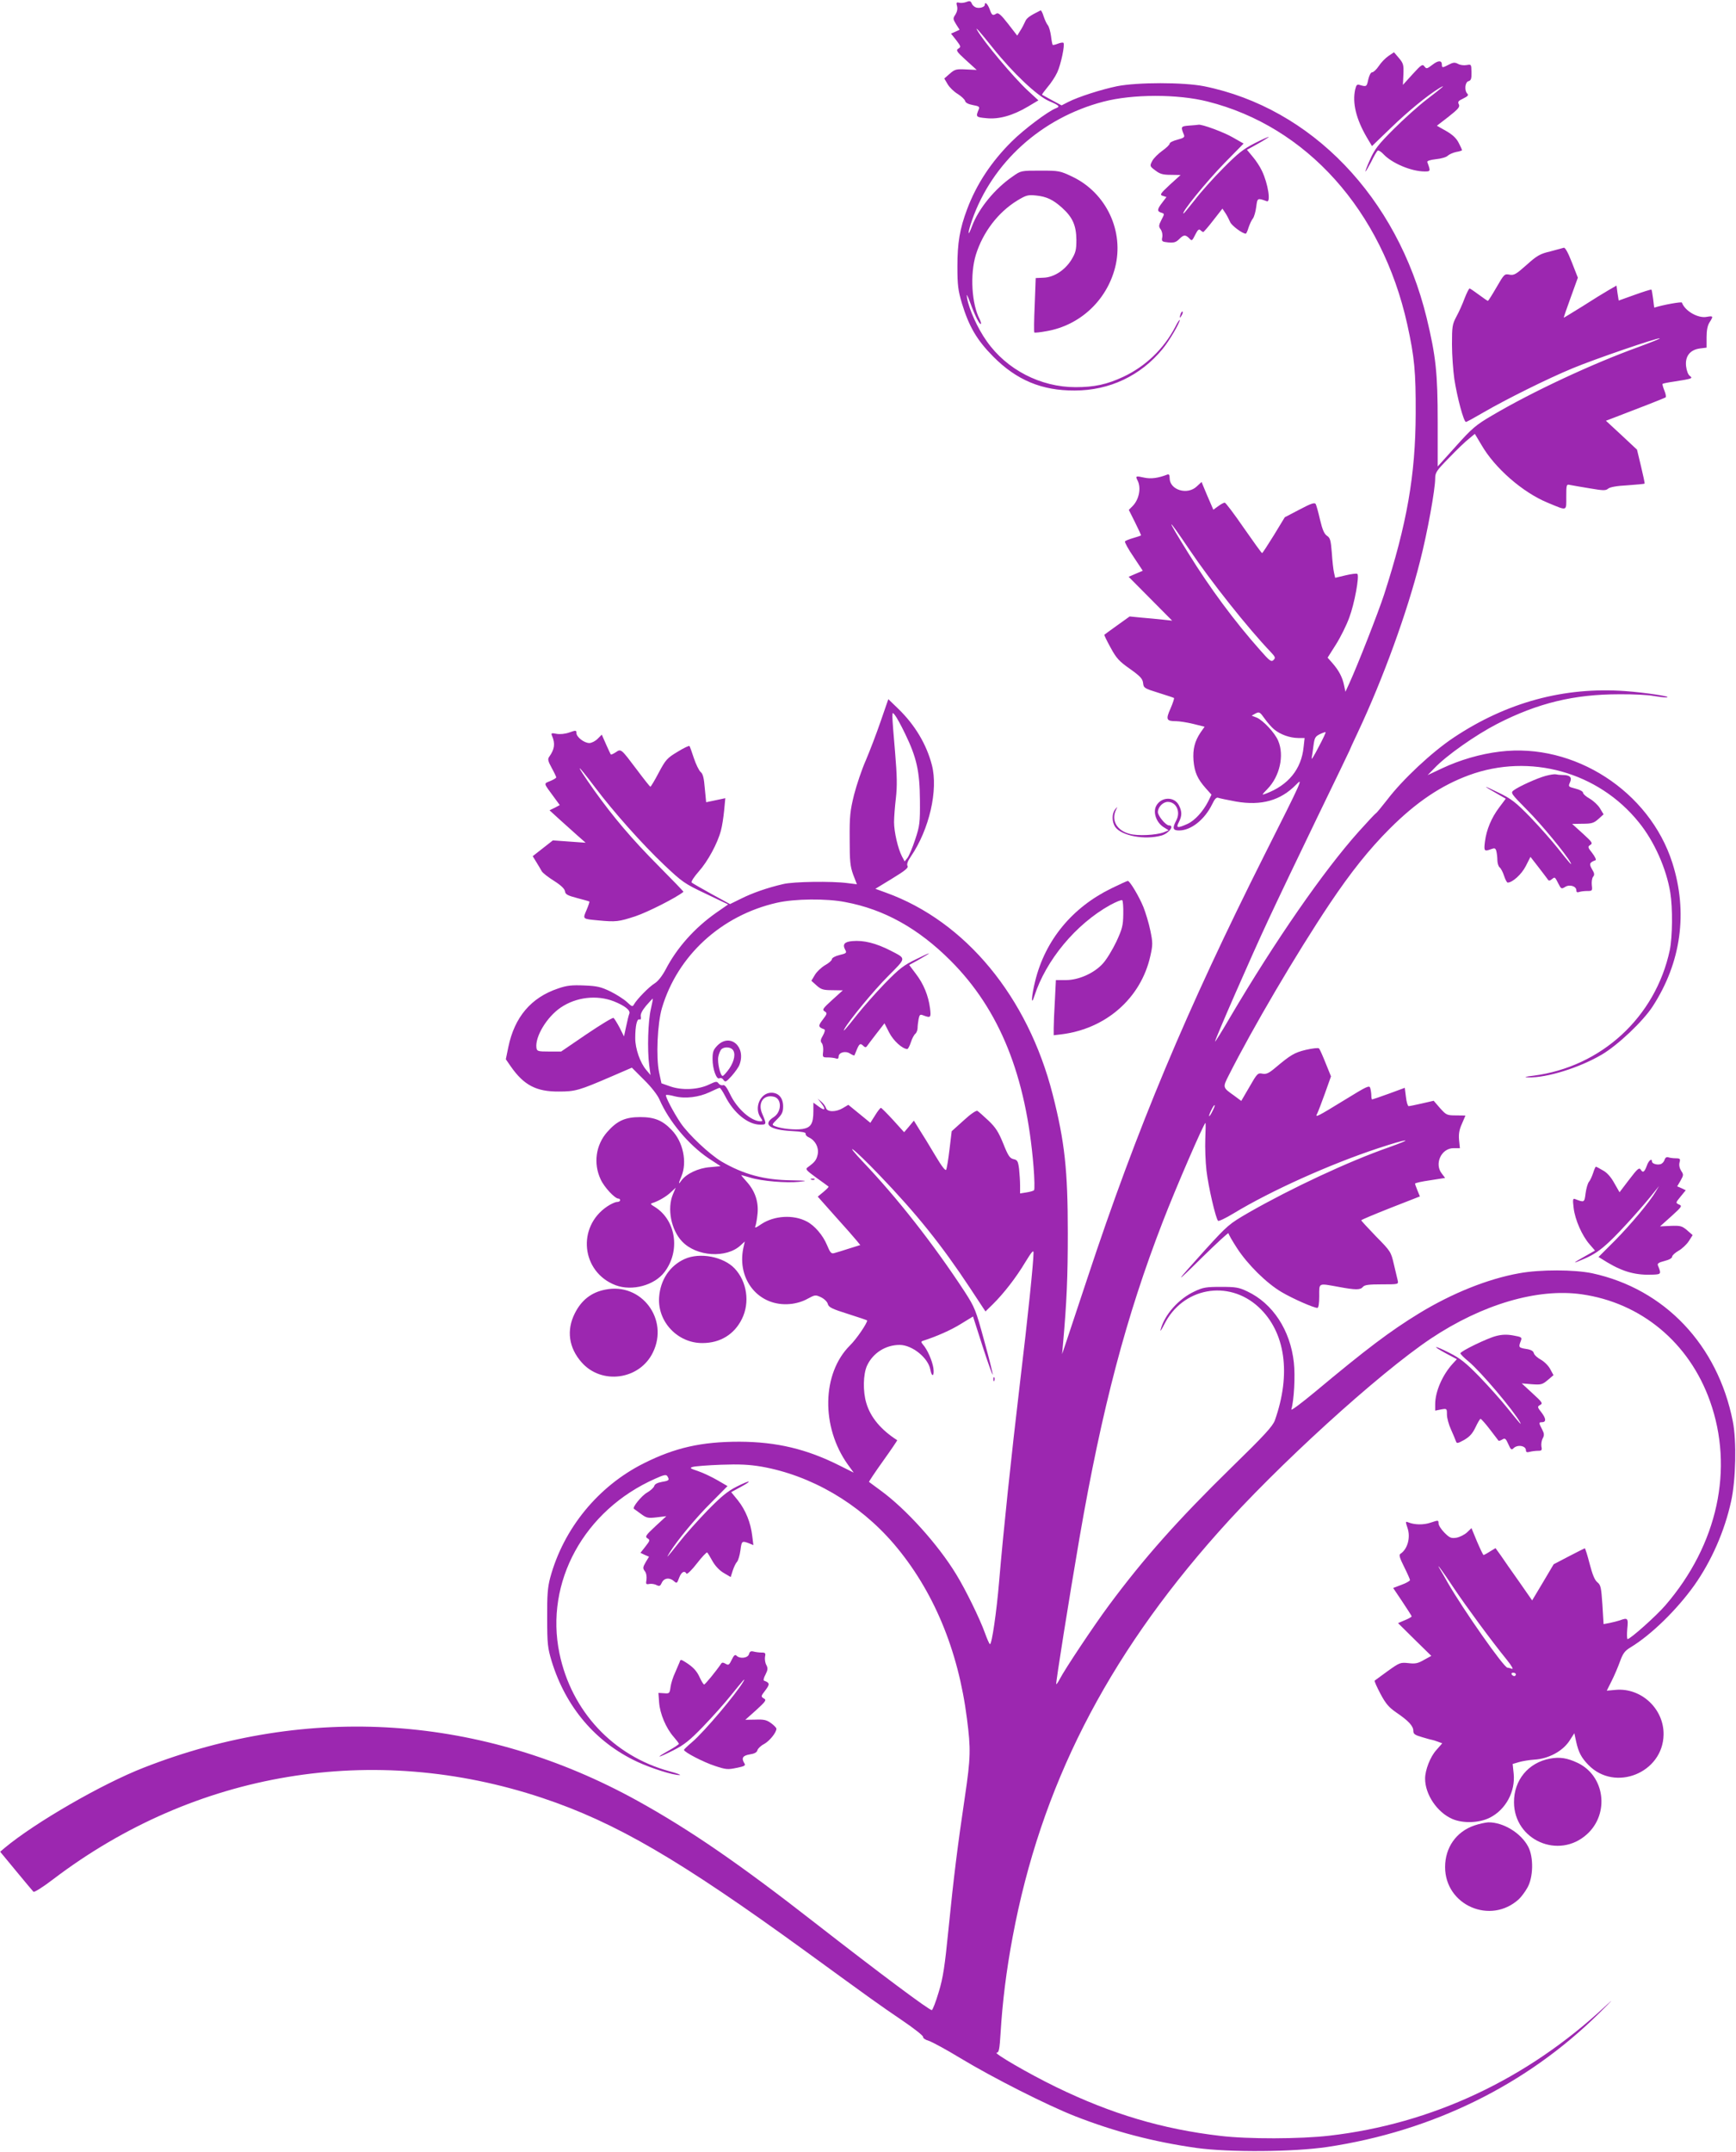 <?xml version="1.0" standalone="no"?>
<!DOCTYPE svg PUBLIC "-//W3C//DTD SVG 20010904//EN"
 "http://www.w3.org/TR/2001/REC-SVG-20010904/DTD/svg10.dtd">
<svg version="1.0" xmlns="http://www.w3.org/2000/svg"
 width="1033pt" height="1280pt" viewBox="0 0 1033 1280"
 preserveAspectRatio="xMidYMid meet">
<g transform="translate(0,1280) scale(0.1,-0.1)"
fill="#9c27b0" stroke="none">
<path d="M5750 12788 c-14 -5 -33 -7 -43 -4 -16 4 -18 0 -12 -21 4 -16 0 -34
-10 -50 -15 -22 -15 -26 4 -57 l21 -33 -26 -12 -25 -11 31 -39 c28 -37 29 -40
13 -50 -16 -10 -11 -18 45 -69 l64 -58 -64 3 c-57 3 -66 1 -96 -25 l-33 -29
20 -34 c11 -19 38 -45 60 -58 22 -14 42 -33 44 -42 3 -11 20 -19 46 -24 34 -6
41 -10 36 -23 -20 -48 -19 -49 44 -55 74 -8 157 15 248 69 l62 37 -64 59 c-84
78 -261 289 -300 358 -14 25 8 1 93 -105 119 -149 264 -286 334 -316 61 -26
68 -33 41 -43 -47 -18 -192 -127 -263 -198 -121 -120 -209 -253 -265 -402 -44
-117 -58 -200 -58 -341 0 -112 4 -142 27 -220 42 -137 88 -217 186 -316 139
-140 289 -203 485 -202 207 0 392 88 522 246 41 49 103 156 103 173 -1 5 -13
-13 -27 -41 -67 -129 -176 -234 -308 -296 -98 -46 -174 -62 -285 -62 -208 0
-410 104 -529 274 -54 76 -105 190 -116 254 -5 32 -2 27 18 -25 28 -78 57
-134 64 -127 2 3 -1 15 -7 27 -48 90 -59 268 -23 385 42 134 132 252 246 322
53 32 64 35 112 30 62 -6 102 -25 156 -74 62 -56 83 -105 84 -189 0 -61 -4
-77 -30 -120 -39 -62 -104 -104 -166 -106 l-46 -2 -6 -160 c-4 -88 -5 -162 -2
-164 2 -2 35 1 72 8 198 34 357 181 408 377 56 216 -51 445 -254 542 -74 35
-79 36 -191 36 -114 0 -115 0 -163 -34 -107 -73 -203 -191 -242 -294 -28 -75
-29 -48 -1 33 120 344 414 609 781 705 175 46 443 46 621 1 589 -148 1038
-649 1188 -1326 43 -196 51 -281 50 -530 -1 -366 -52 -656 -188 -1077 -35
-107 -157 -419 -207 -528 l-23 -50 -8 38 c-10 49 -31 88 -68 131 l-30 34 50
79 c27 43 63 115 79 160 31 82 61 247 48 259 -4 4 -35 0 -69 -8 l-63 -15 -7
31 c-4 17 -10 70 -13 118 -6 75 -10 89 -29 101 -16 11 -27 36 -41 95 -10 44
-22 87 -26 94 -7 10 -28 3 -96 -33 l-88 -46 -65 -107 c-36 -58 -67 -106 -70
-106 -3 0 -52 68 -109 150 -57 83 -108 150 -113 150 -6 0 -23 -9 -39 -21 l-29
-21 -19 44 c-11 24 -26 61 -35 82 l-16 39 -28 -26 c-56 -54 -162 -22 -162 49
0 19 -4 25 -14 21 -54 -21 -98 -27 -138 -18 -49 11 -53 10 -39 -17 23 -44 9
-114 -30 -153 l-22 -22 37 -74 c20 -40 36 -75 36 -77 0 -2 -20 -9 -45 -16 -25
-7 -48 -16 -51 -21 -2 -5 20 -46 51 -91 l55 -83 -42 -18 -42 -18 130 -131 129
-130 -55 6 c-30 3 -87 9 -127 12 l-71 7 -74 -53 c-40 -29 -75 -54 -77 -56 -1
-1 15 -36 38 -77 34 -63 51 -81 115 -126 62 -44 75 -59 78 -84 3 -29 7 -32 91
-58 49 -15 90 -29 93 -31 2 -3 -7 -31 -21 -63 -29 -65 -25 -75 34 -75 18 0 64
-7 101 -16 l68 -17 -24 -34 c-35 -52 -47 -100 -42 -167 6 -70 24 -110 73 -165
l34 -38 -19 -39 c-31 -61 -80 -115 -124 -135 -60 -27 -70 -25 -51 11 19 37 19
63 0 100 -27 53 -104 51 -134 -2 -22 -38 -1 -99 41 -127 l32 -20 -29 -12 c-45
-17 -155 -23 -204 -9 -76 20 -110 81 -80 143 10 21 10 21 -5 3 -21 -26 -20
-75 0 -105 38 -53 175 -79 276 -51 44 13 79 60 44 60 -19 0 -66 57 -66 79 0
30 30 61 59 61 51 0 78 -60 50 -111 -24 -46 -20 -59 17 -59 71 0 152 64 197
156 15 32 26 43 37 38 8 -3 56 -13 105 -22 151 -26 265 6 357 100 45 47 37 28
-186 -414 -467 -929 -761 -1631 -1054 -2517 -54 -163 -110 -332 -125 -376
l-27 -80 5 55 c23 258 29 406 29 665 0 374 -18 542 -90 825 -148 580 -518
1029 -992 1200 l-63 23 100 61 c77 47 98 64 91 75 -5 10 1 29 20 56 110 161
164 396 125 545 -32 123 -101 238 -199 333 l-60 58 -46 -133 c-25 -73 -65
-177 -88 -231 -24 -54 -55 -147 -70 -205 -23 -94 -27 -126 -26 -262 0 -134 3
-163 21 -213 l22 -57 -57 7 c-91 12 -322 9 -382 -6 -95 -22 -183 -53 -251 -87
l-65 -32 -110 60 c-60 33 -113 64 -118 68 -5 5 13 33 42 66 53 59 112 167 132
244 7 25 15 78 19 118 l7 74 -28 -6 c-15 -3 -41 -9 -57 -12 l-29 -6 -8 82 c-5
62 -11 87 -25 98 -10 9 -28 46 -40 82 -12 36 -23 68 -26 72 -2 4 -34 -11 -71
-34 -62 -37 -71 -47 -112 -124 -24 -46 -47 -84 -50 -84 -3 1 -39 46 -80 101
-95 126 -94 126 -126 104 -14 -9 -27 -15 -29 -13 -2 2 -15 29 -29 61 l-25 57
-25 -25 c-14 -14 -36 -25 -49 -25 -31 0 -77 36 -77 60 0 16 -3 17 -42 3 -25
-9 -56 -12 -77 -8 -30 6 -33 4 -26 -12 20 -47 15 -80 -17 -125 -10 -13 -7 -26
15 -66 15 -27 27 -53 27 -56 0 -4 -16 -14 -36 -22 -40 -17 -42 -8 24 -98 l33
-45 -30 -16 -31 -15 58 -53 c31 -28 80 -72 107 -96 l50 -44 -98 7 -97 7 -60
-47 -60 -47 22 -36 c12 -20 27 -44 32 -54 6 -10 39 -36 73 -57 41 -26 63 -47
65 -62 2 -18 15 -25 72 -40 38 -10 71 -19 73 -21 2 -2 -6 -25 -17 -51 -23 -54
-25 -52 70 -61 105 -10 122 -8 222 25 72 24 244 111 285 145 2 1 -66 71 -150
156 -158 159 -268 289 -383 450 -116 165 -112 173 8 14 107 -142 278 -335 410
-460 107 -101 120 -111 247 -171 l134 -64 -72 -50 c-129 -91 -233 -208 -300
-337 -21 -39 -45 -70 -66 -83 -34 -21 -104 -93 -122 -124 -9 -16 -12 -15 -42
13 -18 17 -62 45 -98 63 -56 27 -79 33 -157 36 -74 3 -103 0 -155 -18 -161
-54 -259 -170 -296 -348 l-15 -73 29 -42 c78 -112 152 -151 286 -150 99 0 120
6 317 91 l118 51 72 -72 c43 -42 81 -91 92 -117 57 -131 173 -269 292 -350
l72 -47 -64 -6 c-68 -5 -140 -39 -169 -79 -19 -28 -19 -20 0 25 35 84 10 205
-58 275 -54 57 -102 77 -187 77 -90 0 -138 -22 -197 -89 -68 -77 -83 -187 -39
-281 21 -47 85 -115 106 -115 6 0 10 -4 10 -10 0 -5 -8 -10 -19 -10 -10 0 -36
-12 -57 -26 -183 -122 -155 -391 49 -469 98 -37 231 -1 291 78 96 126 69 309
-58 388 -27 16 -28 19 -10 24 35 12 79 37 107 64 l28 26 -17 -40 c-35 -84 -11
-210 54 -279 85 -91 265 -103 350 -23 l24 22 -9 -40 c-39 -189 94 -349 278
-332 36 3 76 15 104 31 45 24 47 25 81 9 20 -10 37 -27 40 -40 5 -19 24 -29
120 -59 63 -20 114 -37 114 -39 0 -17 -64 -111 -102 -148 -168 -167 -173 -485
-13 -709 l35 -48 -82 41 c-198 100 -377 142 -598 143 -225 0 -383 -35 -570
-129 -271 -136 -477 -388 -556 -680 -15 -56 -19 -103 -18 -240 0 -155 3 -178
27 -258 84 -272 261 -481 509 -597 84 -39 216 -81 253 -79 11 0 -17 11 -63 23
-335 92 -582 358 -653 701 -88 424 147 852 570 1039 51 23 65 26 72 15 14 -23
11 -27 -32 -34 -27 -5 -43 -13 -46 -25 -3 -9 -22 -27 -43 -39 -31 -17 -89 -88
-78 -96 2 -1 20 -14 40 -29 35 -26 43 -28 95 -22 l58 7 -65 -60 c-58 -54 -63
-62 -47 -72 16 -10 15 -13 -12 -48 l-30 -38 25 -12 26 -11 -20 -33 c-17 -30
-18 -36 -5 -53 9 -11 12 -32 10 -50 -5 -28 -3 -30 18 -26 12 2 32 -1 42 -7 17
-8 22 -6 31 14 13 29 47 33 73 9 16 -14 18 -13 30 20 13 35 32 46 44 25 4 -5
32 22 62 61 30 39 58 68 61 65 4 -3 18 -27 32 -52 16 -28 41 -55 67 -70 l41
-24 12 38 c7 21 18 45 26 53 7 8 16 39 20 68 7 56 9 57 50 42 l27 -11 -7 56
c-9 77 -39 152 -85 210 l-40 49 55 30 c78 42 59 44 -22 3 -54 -27 -93 -59
-175 -143 -58 -60 -134 -145 -168 -189 -72 -91 -82 -102 -56 -60 43 70 156
207 247 297 l97 98 -60 35 c-33 19 -85 44 -115 54 -48 16 -52 19 -32 25 13 4
88 10 168 13 110 4 168 1 240 -11 296 -52 581 -218 788 -459 235 -275 384
-630 436 -1042 23 -178 22 -230 -12 -460 -44 -296 -67 -480 -98 -790 -22 -221
-32 -289 -58 -374 -17 -58 -36 -106 -41 -108 -12 -4 -313 221 -697 520 -451
352 -743 552 -1051 723 -926 513 -1962 583 -2942 199 -249 -97 -647 -327 -827
-477 l-27 -23 95 -115 c52 -63 99 -119 103 -123 5 -5 58 29 117 74 846 643
1906 819 2911 484 437 -146 816 -367 1568 -913 400 -291 426 -310 576 -412 69
-47 124 -90 122 -97 -2 -6 13 -17 34 -23 21 -7 106 -53 188 -103 194 -117 514
-279 682 -345 235 -92 468 -153 723 -189 197 -27 578 -24 779 6 626 94 1186
370 1615 794 82 81 96 97 36 41 -465 -433 -1030 -698 -1640 -768 -171 -20
-486 -21 -650 -1 -343 40 -646 130 -975 290 -165 80 -379 205 -354 205 13 0
17 19 23 118 11 182 34 370 72 572 167 890 554 1653 1223 2405 349 394 955
945 1266 1153 305 203 633 300 896 263 354 -50 640 -287 764 -635 144 -403 46
-854 -265 -1215 -54 -63 -209 -201 -225 -201 -4 0 -5 27 -2 60 7 65 3 69 -45
51 -13 -4 -39 -11 -59 -15 l-37 -7 -7 116 c-7 103 -10 117 -30 133 -16 13 -29
45 -46 110 -13 51 -26 92 -29 92 -3 -1 -45 -22 -95 -48 l-90 -47 -64 -108 -64
-107 -78 112 c-44 62 -93 132 -109 156 l-31 43 -33 -20 c-18 -12 -36 -21 -38
-21 -3 0 -20 36 -39 80 l-33 80 -26 -25 c-15 -14 -43 -28 -63 -32 -32 -5 -41
-1 -72 30 -19 19 -35 44 -35 55 0 20 -1 20 -46 5 -43 -15 -97 -14 -136 2 -15
6 -15 3 -3 -33 20 -57 1 -127 -42 -155 -10 -6 -4 -25 22 -77 19 -38 35 -74 35
-79 0 -5 -22 -18 -50 -28 l-50 -19 55 -82 c30 -45 55 -84 55 -87 0 -3 -18 -14
-41 -23 l-40 -17 99 -98 99 -97 -44 -24 c-36 -21 -52 -24 -93 -19 -47 5 -52 3
-122 -47 -40 -29 -75 -55 -78 -57 -3 -3 13 -38 34 -78 32 -60 50 -81 95 -112
72 -49 101 -80 101 -109 0 -19 9 -25 54 -38 30 -9 56 -16 59 -16 3 0 18 -5 32
-10 l27 -10 -35 -40 c-36 -39 -67 -119 -67 -170 0 -95 72 -201 162 -240 65
-28 161 -24 224 8 94 48 152 155 141 262 l-6 57 37 11 c20 6 62 13 93 15 83 5
165 49 206 109 l31 48 11 -51 c14 -63 31 -95 73 -138 158 -162 443 -47 447
180 3 153 -132 280 -284 267 l-54 -5 28 56 c16 31 38 83 50 116 18 50 29 65
64 86 122 74 274 222 379 369 101 143 180 321 219 500 28 126 33 360 10 475
-90 455 -406 788 -837 881 -106 22 -309 23 -434 0 -186 -33 -400 -119 -595
-238 -175 -107 -316 -214 -618 -466 -82 -68 -146 -116 -143 -106 16 53 24 200
15 279 -21 193 -126 352 -277 423 -50 24 -69 27 -157 27 -87 0 -107 -3 -157
-27 -95 -44 -179 -139 -202 -228 -4 -14 6 0 21 30 109 221 382 271 562 105
160 -148 195 -397 97 -674 -13 -35 -61 -88 -258 -280 -319 -312 -521 -539
-730 -821 -89 -120 -263 -381 -292 -438 -10 -19 -19 -32 -21 -30 -4 4 77 512
139 873 133 769 278 1317 494 1875 76 198 246 590 255 590 2 0 1 -43 -1 -94
-2 -52 1 -137 7 -189 11 -96 55 -285 69 -299 4 -4 46 16 92 44 223 135 572
292 859 387 178 59 228 64 65 6 -238 -83 -578 -242 -832 -387 -119 -69 -126
-75 -260 -222 -188 -208 -191 -216 -14 -41 84 82 152 145 152 139 0 -6 23 -46
51 -89 63 -97 175 -208 265 -261 66 -39 191 -94 213 -94 7 0 11 27 11 70 0 81
-8 77 115 55 102 -19 130 -19 145 0 10 12 36 15 112 15 99 0 100 0 95 23 -3
12 -13 56 -23 97 -17 73 -19 77 -106 165 -48 50 -88 93 -88 96 0 3 79 36 175
74 l174 68 -14 34 c-8 20 -15 39 -15 42 0 4 40 13 90 20 l89 14 -19 25 c-47
58 -4 152 69 152 l38 0 -5 49 c-3 35 1 61 17 96 11 26 21 48 21 49 0 0 -25 1
-56 1 -54 0 -58 2 -95 43 l-38 44 -70 -16 c-39 -9 -74 -16 -79 -16 -5 0 -13
24 -16 54 l-7 55 -95 -35 c-52 -19 -97 -34 -99 -34 -3 0 -5 10 -5 23 0 12 -3
32 -6 43 -5 20 -16 15 -151 -68 -168 -103 -180 -109 -165 -82 5 10 26 64 46
120 l36 101 -32 79 c-17 43 -35 83 -39 87 -4 5 -39 1 -78 -8 -70 -17 -91 -30
-185 -109 -37 -31 -52 -37 -74 -33 -27 6 -32 1 -77 -78 l-49 -84 -43 32 c-68
48 -68 48 -32 119 142 281 400 721 602 1023 126 188 235 324 356 445 159 159
307 258 473 319 361 132 769 19 1010 -281 92 -113 164 -276 187 -418 15 -92
13 -263 -3 -342 -85 -398 -407 -695 -812 -747 -51 -6 -59 -9 -29 -10 109 -3
303 57 437 136 95 56 244 197 302 286 170 262 211 560 117 855 -136 425 -584
715 -1025 661 -118 -14 -240 -50 -346 -100 l-85 -40 40 41 c72 76 246 198 374
264 242 124 458 176 726 176 82 1 174 -4 204 -10 29 -5 63 -9 75 -9 49 3 -120
29 -244 38 -363 26 -705 -67 -1019 -276 -131 -87 -306 -251 -397 -371 -33 -42
-63 -79 -67 -80 -4 -2 -51 -52 -103 -110 -209 -234 -496 -648 -766 -1106 -48
-83 -88 -146 -88 -142 0 14 214 504 318 726 55 118 186 392 291 609 105 216
191 395 191 396 0 2 22 50 49 107 150 318 295 717 371 1020 44 171 90 426 90
492 0 35 8 47 83 123 45 47 98 98 118 113 l35 29 40 -67 c80 -138 245 -281
392 -342 121 -50 112 -53 112 35 0 73 1 75 23 70 12 -2 64 -12 116 -20 81 -14
96 -14 110 -2 10 9 52 17 115 20 54 4 100 8 102 10 2 1 -8 48 -21 102 l-24
100 -92 86 -93 86 55 21 c116 44 293 113 300 118 4 2 1 21 -7 40 -8 20 -13 38
-11 40 2 3 33 9 68 14 109 17 114 19 94 34 -10 7 -19 31 -22 57 -7 59 23 98
82 106 l40 5 0 62 c0 42 6 71 18 89 23 36 22 39 -17 32 -52 -10 -130 35 -148
85 -2 6 -111 -13 -164 -30 -1 0 -4 23 -7 51 -4 29 -8 53 -10 56 -3 2 -47 -12
-100 -31 l-95 -34 -7 44 -6 45 -47 -27 c-26 -15 -96 -58 -155 -96 -60 -37
-110 -68 -112 -68 -1 0 17 54 41 119 l43 119 -36 92 c-23 59 -40 89 -48 86 -7
-2 -44 -12 -81 -22 -60 -14 -79 -25 -140 -80 -63 -56 -75 -63 -102 -58 -29 6
-32 3 -77 -75 -26 -45 -49 -81 -51 -81 -3 0 -26 16 -53 36 -27 20 -52 37 -56
38 -4 0 -17 -26 -30 -59 -12 -33 -34 -82 -49 -109 -24 -45 -26 -59 -26 -165 0
-64 7 -156 14 -206 17 -110 56 -255 69 -255 5 0 52 26 105 57 131 76 379 200
532 263 127 53 509 184 516 177 3 -2 -55 -25 -128 -52 -269 -97 -630 -265
-870 -407 -96 -56 -119 -76 -215 -183 l-108 -120 0 265 c0 292 -11 392 -66
620 -175 717 -686 1248 -1325 1377 -123 24 -395 24 -517 0 -96 -20 -230 -63
-291 -94 l-39 -20 -56 30 c-31 17 -58 32 -60 33 -2 2 13 22 32 45 20 23 46 62
58 88 22 47 47 166 37 176 -3 3 -18 1 -33 -5 -15 -6 -29 -9 -31 -7 -2 2 -7 26
-10 53 -4 27 -12 56 -19 64 -7 8 -18 32 -25 53 -6 21 -15 37 -18 35 -66 -33
-83 -45 -92 -67 -6 -14 -19 -39 -29 -54 l-18 -29 -55 71 c-41 53 -58 67 -69
60 -22 -14 -27 -11 -40 26 -12 32 -29 48 -29 26 0 -14 -34 -23 -54 -15 -10 4
-21 15 -24 24 -6 14 -12 16 -32 8z m1328 -3258 c128 -190 349 -468 483 -608
28 -30 30 -35 17 -48 -13 -13 -23 -6 -79 58 -153 172 -301 372 -427 576 -138
222 -135 231 6 22z m504 -1069 c38 -31 92 -50 142 -51 l39 0 -6 -54 c-13 -131
-91 -227 -225 -277 -26 -10 -25 -8 10 28 73 75 101 199 64 286 -19 47 -89 121
-127 138 l-31 12 23 13 c22 11 26 9 53 -29 16 -23 42 -53 58 -66z m-2196 -26
c68 -140 87 -223 88 -395 1 -134 -1 -152 -28 -233 -16 -49 -37 -98 -46 -110
l-17 -21 -16 30 c-24 46 -47 146 -47 204 0 28 5 93 11 143 8 73 7 130 -5 274
-9 100 -16 194 -16 210 1 27 1 27 16 8 9 -11 36 -60 60 -110z m2459 -81 c-25
-49 -43 -78 -40 -64 2 14 8 48 11 76 6 45 10 53 38 67 17 8 32 13 34 12 2 -2
-17 -43 -43 -91z m-2815 -920 c231 -43 435 -157 626 -348 293 -293 450 -685
494 -1225 6 -74 7 -137 3 -141 -4 -4 -25 -10 -45 -13 l-38 -6 0 47 c0 26 -3
70 -6 99 -6 46 -10 53 -33 58 -22 5 -32 19 -61 92 -28 69 -45 96 -88 137 -30
28 -59 54 -66 58 -7 4 -41 -19 -82 -57 l-71 -64 -13 -108 c-7 -59 -16 -114
-20 -121 -4 -9 -27 21 -65 85 -32 54 -74 123 -93 152 l-34 55 -29 -35 -29 -34
-66 73 c-36 39 -69 72 -72 72 -4 0 -20 -20 -35 -45 l-28 -44 -66 54 -65 53
-32 -19 c-41 -25 -93 -25 -101 0 -3 10 -15 27 -27 37 l-22 19 22 -29 c29 -37
20 -46 -18 -17 l-30 22 0 -50 c0 -76 -15 -99 -66 -107 -45 -6 -120 1 -160 16
-23 9 -23 9 12 44 28 28 34 42 34 75 0 50 -27 81 -70 81 -66 0 -105 -90 -64
-148 13 -19 13 -22 0 -22 -56 0 -140 74 -181 160 -20 42 -33 59 -43 55 -8 -3
-20 2 -26 10 -10 14 -16 13 -56 -6 -64 -31 -160 -36 -230 -12 l-54 19 -14 65
c-19 91 -10 292 17 383 93 313 354 551 684 626 105 24 295 26 407 4z m-1378
-590 c65 -26 100 -53 93 -73 -4 -9 -12 -43 -19 -76 l-13 -60 -26 52 c-15 28
-31 54 -36 58 -6 3 -78 -41 -161 -97 l-151 -103 -72 0 c-66 0 -72 2 -75 22 -9
66 62 184 145 240 92 62 213 76 315 37z m221 -46 c-17 -71 -22 -243 -10 -333
l8 -60 -25 30 c-37 43 -66 127 -66 189 0 73 10 118 25 112 8 -3 10 3 8 17 -3
15 8 36 32 65 20 23 38 42 39 42 2 0 -3 -28 -11 -62z m442 -518 c51 -101 136
-170 209 -170 38 0 38 3 12 64 -29 65 7 118 70 102 47 -12 46 -90 -2 -121 -68
-43 -25 -76 108 -83 59 -3 85 -8 82 -16 -2 -6 6 -16 18 -21 39 -18 61 -59 54
-100 -7 -34 -16 -47 -59 -78 -16 -11 -12 -17 50 -62 37 -27 70 -50 73 -53 3
-2 -11 -16 -30 -32 l-34 -28 104 -117 c58 -64 115 -129 127 -144 l22 -27 -67
-21 c-37 -12 -76 -24 -88 -27 -17 -5 -24 2 -43 48 -24 58 -74 117 -122 141
-79 41 -192 34 -268 -16 -33 -23 -42 -26 -36 -12 4 10 10 44 13 76 6 71 -16
134 -66 189 -19 21 -33 38 -31 38 2 0 27 -7 54 -15 67 -21 216 -33 290 -25 54
6 50 7 -45 9 -164 2 -287 36 -417 112 -73 44 -195 159 -243 229 -43 64 -93
160 -87 166 3 3 26 0 51 -7 63 -16 144 -6 208 24 29 14 56 26 60 26 4 1 19
-22 33 -49z m2900 -89 c-21 -43 -29 -39 -8 4 9 19 18 33 21 31 2 -2 -4 -18
-13 -35z m-1985 -378 c225 -234 373 -419 541 -673 l93 -141 44 43 c64 63 138
158 193 250 36 59 49 75 49 57 0 -58 -34 -386 -80 -769 -53 -446 -100 -893
-125 -1190 -15 -179 -43 -370 -54 -370 -4 0 -17 30 -30 66 -30 84 -115 258
-171 349 -108 178 -300 390 -450 499 -36 27 -67 49 -69 51 -1 2 36 58 84 125
48 67 85 122 84 123 -97 62 -159 136 -184 221 -21 69 -19 171 4 222 35 76 111
124 195 124 75 -1 169 -77 182 -147 9 -49 25 -40 18 10 -7 44 -36 110 -62 139
-12 15 -12 18 -1 22 79 25 168 64 227 101 l72 44 56 -175 c31 -96 59 -173 61
-171 2 3 -20 92 -50 200 -51 187 -56 199 -117 294 -187 285 -401 558 -610 777
-47 50 -71 80 -54 68 18 -12 87 -79 154 -149z m3420 -2458 c73 -109 225 -316
317 -429 29 -36 40 -57 30 -53 -10 4 -23 7 -27 7 -21 0 -261 342 -355 505 -15
28 -35 61 -43 75 -37 61 12 -5 78 -105z m370 -515 c0 -5 -4 -10 -9 -10 -6 0
-13 5 -16 10 -3 6 1 10 9 10 9 0 16 -4 16 -10z"/>
<path d="M5072 7202 c-47 -4 -60 -19 -43 -51 11 -19 8 -22 -34 -32 -25 -6 -45
-17 -45 -25 0 -7 -18 -23 -40 -35 -22 -13 -50 -39 -61 -58 l-21 -35 31 -28
c27 -24 40 -28 94 -28 l62 -1 -63 -57 c-56 -51 -61 -58 -45 -68 16 -10 16 -14
-11 -49 -29 -37 -28 -45 9 -58 6 -3 2 -18 -8 -36 -15 -25 -16 -35 -7 -46 7 -8
10 -31 8 -50 -4 -34 -3 -35 28 -35 18 0 39 -3 48 -6 11 -4 16 -1 16 10 0 26
41 37 68 19 13 -8 25 -13 26 -11 1 2 8 18 15 36 15 35 21 38 39 20 9 -9 15 -9
20 -2 4 6 29 39 56 74 l49 63 28 -55 c25 -49 79 -98 108 -98 4 0 14 18 21 40
7 22 19 45 27 51 7 6 13 22 13 34 0 12 3 36 6 53 6 28 9 30 31 21 41 -15 44
-12 37 44 -10 75 -38 144 -84 204 l-40 53 53 29 c89 51 86 53 -8 7 -79 -38
-103 -57 -191 -147 -55 -57 -128 -140 -163 -184 -67 -85 -90 -111 -76 -85 28
51 175 229 259 313 111 112 110 103 16 152 -88 45 -161 63 -228 57z"/>
<path d="M4269 6581 c-24 -25 -29 -37 -29 -81 0 -59 24 -125 41 -114 7 4 18 0
24 -10 11 -15 16 -12 49 24 20 23 41 52 46 66 41 107 -55 191 -131 115z m89
-23 c21 -21 13 -68 -18 -114 -17 -24 -35 -44 -40 -44 -14 0 -32 80 -26 113 3
17 11 36 17 44 14 16 51 17 67 1z"/>
<path d="M4828 5783 c7 -3 16 -2 19 1 4 3 -2 6 -13 5 -11 0 -14 -3 -6 -6z"/>
<path d="M5911 4594 c0 -11 3 -14 6 -6 3 7 2 16 -1 19 -3 4 -6 -2 -5 -13z"/>
<path d="M8262 12467 c-18 -12 -44 -39 -57 -59 -14 -21 -32 -38 -40 -38 -8 0
-17 -17 -23 -42 -9 -44 -11 -45 -49 -34 -18 6 -22 2 -29 -26 -18 -81 6 -177
69 -285 l31 -52 111 107 c102 99 218 194 290 238 43 25 22 7 -77 -69 -48 -37
-135 -115 -195 -175 -91 -91 -113 -119 -140 -180 -18 -39 -30 -72 -28 -72 3 0
18 27 35 59 16 33 33 62 38 65 5 3 20 -6 33 -20 51 -55 167 -104 247 -104 35
0 35 2 15 56 -2 7 17 13 51 17 31 3 63 12 71 21 9 8 31 18 50 22 19 3 35 8 35
11 0 2 -9 22 -20 43 -14 28 -37 49 -75 71 l-55 31 70 54 c58 46 68 58 61 73
-8 15 -4 21 26 35 27 13 33 20 24 29 -18 18 -14 68 7 74 15 4 19 14 18 53 -1
48 -1 48 -29 43 -16 -3 -39 0 -51 7 -19 10 -29 9 -54 -4 -38 -20 -42 -20 -42
-2 0 28 -21 28 -56 1 -33 -25 -36 -26 -48 -10 -11 15 -18 11 -70 -46 l-58 -64
3 63 c2 56 0 65 -27 97 l-29 34 -33 -22z"/>
<path d="M7076 12053 c-50 -4 -51 -6 -31 -55 6 -14 -2 -19 -39 -29 -25 -6 -46
-17 -46 -23 0 -7 -20 -26 -44 -43 -25 -18 -52 -45 -60 -61 -15 -29 -15 -31 19
-56 27 -21 45 -26 92 -26 l58 -1 -64 -58 c-58 -54 -61 -60 -42 -66 l22 -7 -25
-33 c-31 -40 -32 -52 -6 -60 20 -6 20 -7 1 -43 -17 -33 -17 -40 -4 -57 8 -12
12 -31 9 -46 -5 -25 -2 -27 36 -31 33 -3 46 1 64 19 27 27 37 28 59 7 18 -19
17 -20 40 25 12 24 20 30 28 22 6 -6 14 -11 17 -11 3 0 30 31 60 70 l54 69 18
-27 c10 -15 22 -39 28 -53 9 -21 73 -69 93 -69 3 0 11 17 17 38 7 20 18 44 25
52 7 8 16 39 20 68 7 56 7 55 63 35 25 -10 8 104 -29 181 -11 24 -36 62 -55
84 l-34 41 65 36 c36 20 65 39 65 41 0 2 -37 -14 -82 -37 -69 -35 -101 -60
-189 -149 -59 -59 -135 -144 -169 -189 -35 -44 -65 -81 -67 -81 -19 0 133 187
244 301 l113 115 -63 36 c-55 32 -188 81 -206 76 -3 -1 -28 -3 -55 -5z"/>
<path d="M7026 10935 c-9 -26 -7 -32 5 -12 6 10 9 21 6 23 -2 3 -7 -2 -11 -11z"/>
<path d="M9198 8185 c-52 -14 -162 -64 -192 -87 -18 -14 -14 -20 80 -115 84
-84 231 -262 259 -313 14 -26 -9 0 -76 85 -35 44 -108 127 -163 184 -88 90
-112 109 -191 147 -94 46 -97 44 -7 -7 l52 -30 -39 -52 c-46 -61 -76 -132 -85
-204 -7 -56 -4 -59 37 -44 21 8 26 6 31 -12 3 -12 6 -36 6 -53 0 -17 6 -37 13
-43 8 -6 20 -29 27 -51 7 -22 17 -40 21 -40 29 0 83 49 108 98 l28 55 49 -63
c27 -35 52 -68 56 -74 4 -6 12 -5 22 4 19 15 18 15 40 -28 15 -30 18 -31 39
-18 26 17 67 5 67 -20 0 -11 5 -14 16 -10 9 3 30 6 48 6 31 0 32 1 28 35 -2
19 1 42 8 50 9 11 8 21 -7 45 -18 31 -15 40 21 53 6 2 -3 21 -19 42 -28 35
-28 39 -12 49 16 10 11 17 -45 68 l-63 57 62 1 c54 0 67 4 94 28 l31 28 -21
35 c-11 19 -39 45 -61 58 -22 12 -40 28 -40 35 0 8 -20 19 -45 25 -43 11 -44
12 -33 37 14 30 0 44 -44 44 -14 0 -32 2 -40 4 -7 2 -34 -2 -60 -9z"/>
<path d="M6614 7516 c-234 -114 -394 -308 -454 -551 -23 -92 -26 -156 -5 -90
69 214 246 427 450 541 37 20 69 33 73 29 4 -4 7 -41 6 -83 -1 -68 -6 -87 -41
-163 -23 -48 -58 -106 -80 -130 -52 -58 -144 -99 -221 -99 l-59 0 -6 -122 c-4
-66 -7 -140 -7 -164 l0 -42 43 5 c267 32 476 215 532 466 15 67 15 79 0 152
-9 44 -28 106 -41 139 -25 62 -81 156 -93 156 -4 0 -48 -20 -97 -44z"/>
<path d="M9905 5901 c-3 -11 -14 -23 -24 -26 -21 -6 -51 3 -51 16 0 22 -20 6
-31 -26 -13 -36 -23 -43 -34 -25 -11 18 -19 11 -74 -61 l-54 -71 -31 54 c-19
35 -43 63 -68 76 -20 12 -39 22 -42 22 -2 0 -10 -17 -16 -37 -7 -21 -18 -45
-25 -53 -7 -8 -16 -39 -20 -68 -7 -56 -7 -56 -64 -34 -12 4 -13 -5 -7 -54 8
-69 50 -165 95 -216 l32 -37 -53 -30 c-86 -48 -87 -52 -9 -18 55 24 94 50 149
102 66 62 202 213 270 300 l24 30 -19 -32 c-36 -62 -150 -198 -244 -293 l-97
-97 52 -32 c95 -57 172 -78 275 -73 45 2 47 5 27 53 -6 13 3 19 38 28 28 7 46
17 46 26 0 7 17 23 38 35 20 11 48 37 61 57 l23 36 -33 29 c-31 26 -40 28 -97
26 l-64 -3 67 60 c63 57 66 62 46 70 -21 10 -21 10 9 47 l31 38 -25 12 -26 11
20 34 c18 32 19 36 4 58 -10 16 -14 34 -10 50 6 22 3 25 -23 25 -16 0 -36 3
-44 6 -10 3 -18 -2 -22 -15z"/>
<path d="M4074 5311 c-89 -40 -145 -125 -152 -228 -10 -146 111 -273 258 -272
106 0 190 52 235 144 48 97 30 221 -43 299 -67 71 -207 98 -298 57z"/>
<path d="M3603 5129 c-84 -16 -143 -62 -183 -142 -50 -100 -36 -204 41 -291
119 -135 345 -104 424 59 97 197 -68 417 -282 374z"/>
<path d="M8903 4853 c-53 -13 -213 -91 -213 -103 0 -5 22 -27 49 -49 74 -62
265 -288 306 -361 12 -23 -4 -4 -76 85 -35 44 -109 127 -164 184 -82 84 -114
110 -179 143 -94 48 -112 46 -21 -3 l64 -34 -23 -25 c-62 -67 -106 -167 -106
-243 l0 -38 35 7 c35 6 35 6 35 -31 0 -20 11 -60 24 -88 13 -29 26 -60 29 -69
5 -16 10 -15 50 7 32 19 49 37 67 75 13 27 26 50 30 50 4 0 29 -28 55 -62 27
-35 50 -65 52 -68 2 -2 12 1 22 7 16 10 21 7 36 -27 15 -34 19 -37 32 -24 24
23 73 14 73 -13 0 -11 6 -14 23 -9 12 3 34 6 48 6 23 0 26 3 21 26 -2 14 1 36
8 48 10 19 9 29 -4 54 -20 38 -20 42 -2 42 27 0 27 20 0 56 -27 34 -27 37 -9
47 17 9 12 16 -46 69 l-64 59 60 -5 c55 -4 63 -2 95 25 l34 29 -19 35 c-10 20
-35 45 -56 57 -21 11 -40 29 -42 39 -3 13 -18 21 -46 25 -44 7 -46 10 -32 46
9 23 6 25 -44 34 -38 7 -67 6 -102 -3z"/>
<path d="M4457 2961 c-6 -24 -54 -30 -74 -10 -9 9 -16 3 -29 -24 -15 -31 -19
-34 -36 -24 -13 8 -21 9 -26 2 -31 -46 -96 -125 -102 -125 -4 0 -15 18 -25 39
-18 41 -40 65 -88 95 -26 16 -28 16 -33 -1 -4 -10 -16 -38 -27 -63 -12 -25
-24 -63 -27 -85 -5 -38 -7 -40 -39 -37 l-33 2 4 -57 c5 -67 41 -153 87 -205
17 -20 31 -38 31 -41 0 -3 -28 -22 -62 -41 -84 -47 -67 -46 30 3 63 32 96 58
177 142 55 57 129 140 164 184 72 89 88 108 76 85 -41 -72 -234 -301 -307
-363 -26 -22 -48 -43 -48 -46 0 -13 117 -74 186 -96 63 -21 76 -22 127 -11 46
9 55 14 47 26 -20 32 -11 47 31 54 28 4 43 12 46 25 3 10 20 27 40 37 32 18
73 68 73 91 0 5 -14 20 -32 33 -26 19 -42 23 -92 21 l-61 -1 65 58 c58 53 62
60 45 69 -18 11 -18 13 9 48 28 37 27 45 -8 58 -5 1 -1 18 9 36 14 28 15 38 5
57 -7 12 -10 34 -8 48 5 23 2 26 -21 26 -14 0 -36 3 -47 6 -16 4 -23 0 -27
-15z"/>
<path d="M9223 2339 c-129 -24 -215 -128 -214 -260 1 -225 266 -342 434 -190
136 123 107 348 -56 425 -61 29 -107 36 -164 25z"/>
<path d="M8772 1941 c-107 -37 -173 -131 -173 -247 0 -228 271 -345 439 -191
13 12 36 42 50 67 36 61 39 183 5 246 -43 81 -148 145 -237 144 -17 -1 -55 -9
-84 -19z"/>
</g>
</svg>
